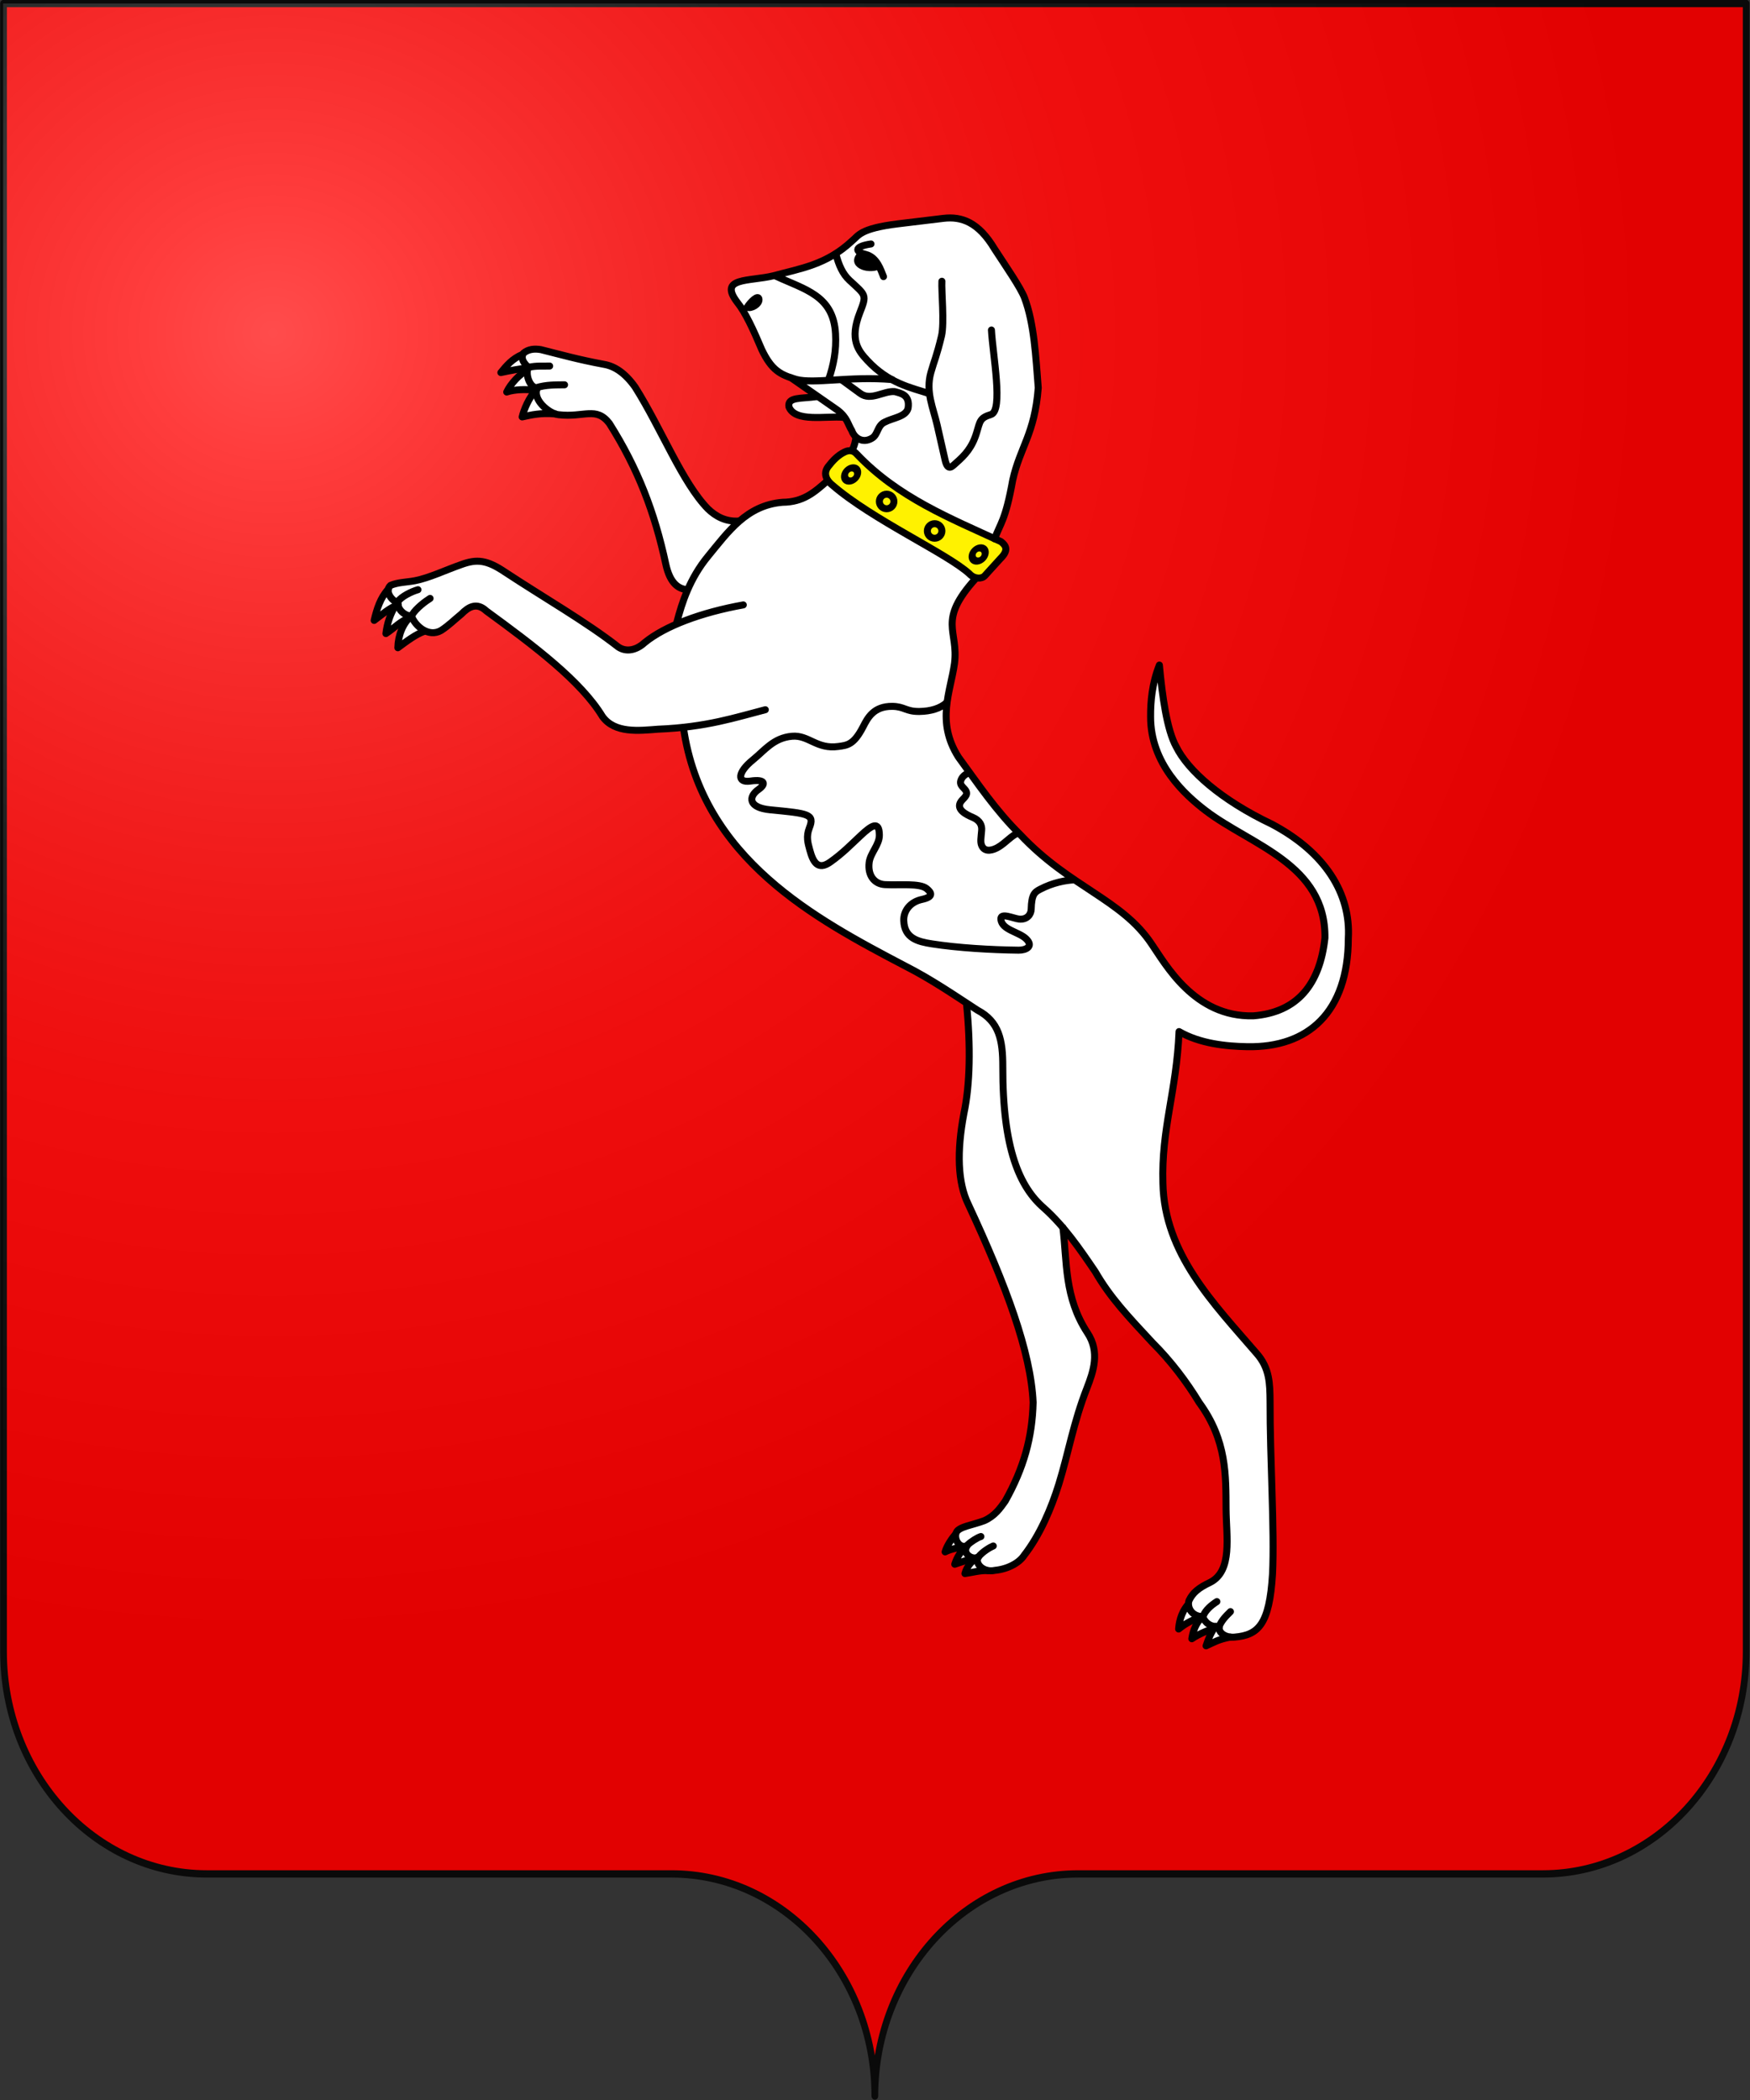 <?xml version="1.0" encoding="UTF-8" standalone="no"?>
<!-- Created with Inkscape (http://www.inkscape.org/) -->

<svg
   xmlns:dc="http://purl.org/dc/elements/1.1/"
   xmlns:cc="http://creativecommons.org/ns#"
   xmlns:rdf="http://www.w3.org/1999/02/22-rdf-syntax-ns#"
   xmlns:svg="http://www.w3.org/2000/svg"
   xmlns="http://www.w3.org/2000/svg"
   xmlns:xlink="http://www.w3.org/1999/xlink"
   xmlns:sodipodi="http://sodipodi.sourceforge.net/DTD/sodipodi-0.dtd"
   xmlns:inkscape="http://www.inkscape.org/namespaces/inkscape"
   version="1.0"
   width="500"
   height="600"
   id="svg2"
   inkscape:version="0.48.2 r9819"
   sodipodi:docname="Coat_of_arms_of_the_House_of_Guerrieri_Gonzaga.svg">
  <rect width="100%" height="100%" fill="#333333" stroke="none"/>
  <sodipodi:namedview
     pagecolor="#ffffff"
     bordercolor="#666666"
     borderopacity="1"
     objecttolerance="10"
     gridtolerance="10"
     guidetolerance="10"
     inkscape:pageopacity="0"
     inkscape:pageshadow="2"
     inkscape:window-width="1280"
     inkscape:window-height="776"
     id="namedview63"
     showgrid="false"
     inkscape:zoom="0.55625735"
     inkscape:cx="20.775611"
     inkscape:cy="323.05711"
     inkscape:window-x="0"
     inkscape:window-y="24"
     inkscape:window-maximized="1"
     inkscape:current-layer="svg2"
     showguides="true"
     inkscape:guide-bbox="true" />
  <title
     id="title6">Coat of arms of Cornaro family (simple version)</title>
  <defs
     id="defs8">
    <linearGradient
       id="linearGradient3025">
      <stop
         id="stop3027"
         style="stop-color:#ffffff;stop-opacity:0.314"
         offset="0" />
      <stop
         id="stop3029"
         style="stop-color:#ffffff;stop-opacity:0.251"
         offset="0.096" />
      <stop
         id="stop3031"
         style="stop-color:#6b6b6b;stop-opacity:0.125"
         offset="0.6" />
      <stop
         id="stop3033"
         style="stop-color:#000000;stop-opacity:0.125"
         offset="1" />
    </linearGradient>
    <linearGradient
       id="linearGradient2893">
      <stop
         id="stop2895"
         style="stop-color:#ffffff;stop-opacity:0.314"
         offset="0" />
      <stop
         id="stop2897"
         style="stop-color:#ffffff;stop-opacity:0.251"
         offset="0.19" />
      <stop
         id="stop2901"
         style="stop-color:#6b6b6b;stop-opacity:0.125"
         offset="0.6" />
      <stop
         id="stop2899"
         style="stop-color:#000000;stop-opacity:0.125"
         offset="1" />
    </linearGradient>
    <radialGradient
       cx="285.186"
       cy="200.448"
       r="300"
       fx="285.186"
       fy="200.448"
       id="radialGradient11919"
       xlink:href="#linearGradient2893"
       gradientUnits="userSpaceOnUse"
       gradientTransform="matrix(1.551,0,0,1.35,250.518,-66.978)" />
    <radialGradient
       cx="285.186"
       cy="200.448"
       r="300"
       fx="285.186"
       fy="200.448"
       id="radialGradient3001"
       xlink:href="#linearGradient2893"
       gradientUnits="userSpaceOnUse"
       gradientTransform="matrix(1.551,0,0,1.35,-227.984,-50.332)" />
    <radialGradient
       cx="285.186"
       cy="200.448"
       r="300"
       fx="285.186"
       fy="200.448"
       id="radialGradient3002"
       xlink:href="#linearGradient2893"
       gradientUnits="userSpaceOnUse"
       gradientTransform="matrix(1.551,0,0,1.35,-227.984,-50.332)" />
    <linearGradient
       id="linearGradient3025-164">
      <stop
         id="stop3071"
         style="stop-color:#ffffff;stop-opacity:0.314"
         offset="0" />
      <stop
         id="stop3073"
         style="stop-color:#ffffff;stop-opacity:0.251"
         offset="0.096" />
      <stop
         id="stop3075"
         style="stop-color:#777777;stop-opacity:0.125"
         offset="0.6" />
      <stop
         id="stop3077"
         style="stop-color:#0c0c0c;stop-opacity:0.125"
         offset="1" />
    </linearGradient>
    <radialGradient
       cx="207.383"
       cy="115.69"
       r="300"
       fx="207.383"
       fy="115.69"
       id="radialGradient4007"
       xlink:href="#linearGradient3025-164"
       gradientUnits="userSpaceOnUse"
       gradientTransform="matrix(1.294,0,0,1.229,-164.92,52.397)" />
    <radialGradient
       cx="207.383"
       cy="115.69"
       r="300"
       fx="207.383"
       fy="115.69"
       id="radialGradient4368"
       xlink:href="#linearGradient3025-164"
       gradientUnits="userSpaceOnUse"
       gradientTransform="matrix(1.294,0,0,1.229,-190.354,-47.025)" />
    <radialGradient
       inkscape:collect="always"
       xlink:href="#linearGradient3025-164"
       id="radialGradient3041"
       gradientUnits="userSpaceOnUse"
       gradientTransform="matrix(1.294,0,0,1.229,-190.354,-47.025)"
       cx="207.383"
       cy="115.69"
       fx="207.383"
       fy="115.69"
       r="300" />
  </defs>
  <g
     style="fill:#ff0000;fill-opacity:1;stroke:#0a0a0a;stroke-width:2.298;stroke-miterlimit:4;stroke-dasharray:none;display:inline"
     id="layer4"
     transform="matrix(0.834,0,0,0.91,-0.244,-0.359)">
    <path
       inkscape:connector-curvature="0"
       style="fill:#ff0000;fill-opacity:1;stroke:#0a0a0a;stroke-width:2.298;stroke-linecap:round;stroke-linejoin:round;stroke-miterlimit:4;stroke-opacity:1;stroke-dasharray:none;stroke-dashoffset:0"
       id="path1572"
       d="m 300,658.5 c 0,-38.504 31.203,-69.754 69.65,-69.754 38.447,0 120.753,0 159.2,0 38.447,0 69.65,-31.25 69.65,-69.754 l 0,-517.493 L 1.5,1.5 1.5,518.993 c 0,38.504 31.203,69.754 69.65,69.754 38.447,0 120.753,0 159.2,0 38.447,0 69.65,31.25 69.65,69.754 z" />
  </g>
  <path
     inkscape:connector-curvature="0"
     style="opacity:0.95;fill:url(#radialGradient3041);fill-opacity:1;fill-rule:evenodd;stroke:none"
     id="path2875"
     d="m 0.887,1 0,471.019 c 0,35.047 26.029,63.49 58.1,63.49 32.071,0 100.729,0 132.8,0 32.071,-9e-5 58.1,28.444 58.1,63.49 0,-35.047 26.029,-63.49 58.1,-63.49 32.071,-9e-5 100.729,0 132.8,0 32.071,0 58.1,-28.444 58.1,-63.49 l 0,-471.019 -498,0 z" />
  <g
     id="g3840"
     transform="translate(583.492,34.508)">
    <path
       sodipodi:nodetypes="ccccccccccccccccccccccccccccccccccccccccccccccccccccccccccccccccccccccccccccccccccccccccccccccccccccccccccccccccccccccccccccccccccccccccccccccccccccccccccccccccccccccccccccccccccccccc"
       inkscape:connector-curvature="0"
       id="path3836"
       d="m -372.579,52.142 c -3.272,-4.16 -1.937,-6.157 3.371,-6.292 l 20.337,-5.73 12.584,-8.764 16.067,-2.697 9.326,-1.011 4.719,1.348 4.27,3.933 3.708,5.168 5.281,7.977 3.034,6.854 2.36,12.247 0.787,10 -0.562,7.303 -4.494,13.371 -2.36,5.168 -0.786,7.191 -4.157,10.225 -5.281,12.247 -4.831,5.955 -1.798,5.168 -0.225,3.258 0.786,6.966 -2.584,14.045 0,5.281 1.461,7.079 4.382,6.629 8.652,11.461 14.719,14.944 8.876,6.067 12.584,9.101 6.966,6.966 5.506,8.09 6.404,7.079 7.416,4.719 6.741,2.135 7.303,-0.562 7.416,-2.697 5.955,-5.955 2.697,-7.977 1.236,-9.438 -3.82,-9.438 -10.449,-10.225 -21.348,-13.034 -10.449,-10.786 -3.258,-8.989 -0.786,-10.562 2.472,-7.528 1.124,8.876 3.258,11.011 8.876,11.011 11.123,7.303 11.011,6.404 10.225,7.303 6.067,8.314 2.809,12.584 -1.124,13.371 -4.494,9.438 -8.09,7.303 -13.146,3.146 -13.371,-1.348 -8.202,-2.472 -1.573,10.449 -2.584,18.539 -0.449,17.865 3.708,14.157 6.629,11.123 9.438,11.348 8.314,10 2.36,6.854 0,12.696 0.449,25.056 0.449,17.416 -2.247,10.225 -2.584,4.607 -6.741,2.247 -6.966,1.91 0.786,-3.82 -5.393,1.91 1.236,-4.944 -5.168,2.247 2.135,-6.292 3.708,-4.944 6.067,-4.27 2.135,-9.326 -1.011,-21.573 -4.27,-13.932 -16.629,-22.472 -11.573,-11.685 -8.592,-13.269 -4.608,-5.8 0.556,12.871 4.052,13.824 3.178,5.482 0.238,8.263 -9.057,30.35 -7.15,17.399 -5.561,6.833 -5.403,2.066 -3.972,0.318 -5.641,0.556 1.827,-3.099 -3.814,0 1.43,-4.211 -4.767,0.794 2.94,-4.449 1.986,-2.225 8.024,-2.781 5.561,-6.912 4.131,-10.805 2.542,-15.334 -2.701,-14.698 -5.403,-17.32 -9.693,-22.405 -3.337,-11.282 0.556,-13.506 2.225,-15.095 -0.556,-19.068 -17.876,-11.202 -26.615,-15.175 -17.876,-14.221 -9.137,-12.791 -6.515,-12.315 -3.178,-13.506 -13.749,1.03 -6.034,-1.665 -7.071,-7.468 -13.109,-12.632 -17.161,-13.308 -4.568,0.119 -7.548,6.396 -5.561,0.318 -6.396,3.853 1.213,-6.342 -4.607,1.91 0.843,-6.18 -3.82,2.416 3.202,-8.539 7.135,-1.685 17.247,-5.843 5.899,1.18 17.696,11.18 17.809,12.022 4.831,1.124 8.652,-6.292 3.371,-1.124 2.977,-9.944 -4.551,-2.247 -4.27,-15.842 -9.438,-22.809 -5.159,-7.656 -3.019,-1.748 -10.408,0.636 -10.011,0.079 3.178,-7.548 -7.468,0.397 4.767,-5.959 -5.879,0.079 5.561,-5.005 3.496,-1.033 c 0,0 7.389,1.668 7.786,1.827 0.397,0.159 13.904,3.019 13.904,3.019 l 5.641,4.846 5.403,8.183 7.389,14.619 6.753,10.487 5.8,5.005 5.085,1.112 8.263,-4.211 10.328,-2.463 6.515,-4.767 7.188,-8.273 2.079,-3.933 -1.966,-1.404 -1.966,-4.382 -12.247,-0.618 -3.876,-2.528 1.18,-2.135 6.404,-1.011 -5.693,-4.953 -6.435,-2.304 -4.449,-9.454 z"
       style="fill:#ffffff;fill-opacity:1;stroke:none" />
    <path
       sodipodi:nodetypes="csssssssc"
       inkscape:connector-curvature="0"
       id="path4763"
       d="m -314.378,45.85 c -0.171,2.636 0.757,11.98 -0.112,15.618 -1.399,5.856 -2.106,7.138 -3.034,10.449 -1.559,5.564 0.678,10.129 1.798,15.056 l 2.247,9.888 c 0.8,3.52 2.084,1.825 3.146,0.899 2.496,-2.177 4.562,-4.345 5.843,-8.539 1.03,-3.373 0.902,-4.312 4.122,-5.295 3.596,-1.099 0.522,-17.101 0.148,-24.142"
       style="fill:none;stroke:#000000;stroke-width:2;stroke-linecap:round;stroke-linejoin:round;stroke-miterlimit:4;stroke-opacity:1;stroke-dasharray:none" />
    <path
       sodipodi:nodetypes="ccccccssc"
       inkscape:connector-curvature="0"
       id="path4767"
       d="m -338.647,95.288 c 11.855,12.431 26.678,18.268 41.123,24.943 1.464,1.123 2.3,2.451 -0.112,4.831 l -4.494,4.944 c -0.858,0.934 -2.977,0.971 -4.382,-0.562 -6.355,-5.825 -27.749,-15.435 -39.213,-25.393 -1.27,-0.997 -2.851,-3.055 -1.124,-5.281 1.306,-1.683 2.763,-3.235 4.719,-4.157 1.145,-0.54 2.416,-0.587 3.483,0.674 z"
       style="fill:#fff200;fill-opacity:1;stroke:#000000;stroke-width:2;stroke-linecap:butt;stroke-linejoin:round;stroke-miterlimit:4;stroke-opacity:1;stroke-dasharray:none" />
    <path
       sodipodi:nodetypes="ccccccccccccc"
       inkscape:connector-curvature="0"
       id="path4769"
       d="m -299.322,119.445 c 1.661,-4.508 3.105,-5.245 5.168,-16.741 2.125,-9.561 6.277,-13.144 7.303,-26.404 -0.7,-8.863 -1.147,-18.357 -3.933,-25.73 -1.11,-2.908 -5.178,-8.773 -8.539,-13.932 -4.623,-7.736 -9.447,-9.362 -14.607,-8.764 l -13.034,1.573 c -10.901,1.346 -11.221,3.386 -13.034,4.831 -7.442,6.947 -14.748,7.875 -22.472,10 -6.984,1.7 -15.91,0.366 -10.337,7.64 2.259,2.787 4.602,7.861 6.966,13.483 2.853,5.935 5.331,7.164 9.858,8.498 5.071,1.354 15.308,-0.969 27.354,0.041"
       style="fill:none;stroke:#000000;stroke-width:2;stroke-linecap:round;stroke-linejoin:round;stroke-miterlimit:4;stroke-opacity:1;stroke-dasharray:none" />
    <path
       transform="matrix(0.696,-0.718,0.572,0.555,-161.417,-199.628)"
       d="m -338.31,101.411 c 0,1.148 -0.931,2.079 -2.079,2.079 -1.148,0 -2.079,-0.931 -2.079,-2.079 0,-1.148 0.931,-2.079 2.079,-2.079 1.148,0 2.079,0.931 2.079,2.079 z"
       sodipodi:ry="2.0786242"
       sodipodi:rx="2.0786242"
       sodipodi:cy="101.41106"
       sodipodi:cx="-340.38876"
       id="path4771"
       style="fill:none;stroke:#000000;stroke-width:2.24;stroke-linecap:round;stroke-linejoin:round;stroke-miterlimit:4;stroke-opacity:1;stroke-dasharray:none;stroke-dashoffset:0"
       sodipodi:type="arc" />
    <path
       transform="translate(10.225,7.359)"
       sodipodi:type="arc"
       style="fill:none;stroke:#000000;stroke-width:2;stroke-linecap:round;stroke-linejoin:round;stroke-miterlimit:4;stroke-opacity:1;stroke-dasharray:none;stroke-dashoffset:0"
       id="path4773"
       sodipodi:cx="-340.38876"
       sodipodi:cy="101.41106"
       sodipodi:rx="2.0786242"
       sodipodi:ry="2.0786242"
       d="m -338.31,101.411 c 0,1.148 -0.931,2.079 -2.079,2.079 -1.148,0 -2.079,-0.931 -2.079,-2.079 0,-1.148 0.931,-2.079 2.079,-2.079 1.148,0 2.079,0.931 2.079,2.079 z" />
    <path
       d="m -338.31,101.411 c 0,1.148 -0.931,2.079 -2.079,2.079 -1.148,0 -2.079,-0.931 -2.079,-2.079 0,-1.148 0.931,-2.079 2.079,-2.079 1.148,0 2.079,0.931 2.079,2.079 z"
       sodipodi:ry="2.0786242"
       sodipodi:rx="2.0786242"
       sodipodi:cy="101.41106"
       sodipodi:cx="-340.38876"
       id="path4775"
       style="fill:none;stroke:#000000;stroke-width:2;stroke-linecap:round;stroke-linejoin:round;stroke-miterlimit:4;stroke-opacity:1;stroke-dasharray:none;stroke-dashoffset:0"
       sodipodi:type="arc"
       transform="translate(23.932,15.786)" />
    <path
       transform="matrix(0.695,-0.719,0.573,0.554,-125.401,-177.005)"
       sodipodi:type="arc"
       style="fill:none;stroke:#000000;stroke-width:2.24;stroke-linecap:round;stroke-linejoin:round;stroke-miterlimit:4;stroke-opacity:1;stroke-dasharray:none;stroke-dashoffset:0"
       id="path4777"
       sodipodi:cx="-340.38876"
       sodipodi:cy="101.41106"
       sodipodi:rx="2.0786242"
       sodipodi:ry="2.0786242"
       d="m -338.31,101.411 c 0,1.148 -0.931,2.079 -2.079,2.079 -1.148,0 -2.079,-0.931 -2.079,-2.079 0,-1.148 0.931,-2.079 2.079,-2.079 1.148,0 2.079,0.931 2.079,2.079 z" />
    <path
       sodipodi:nodetypes="ccccccccc"
       inkscape:connector-curvature="0"
       id="path4779"
       d="m -357.5,73.417 13.347,9.287 c 2.799,2.189 2.846,3.92 4.045,5.843 0.726,2.104 3.086,3.736 5.726,2.161 1.793,-1.014 1.493,-3.656 3.712,-4.633 2.331,-1.223 5.989,-1.488 6.629,-3.933 0.619,-3.905 -2.148,-4.286 -3.813,-4.764 -3.221,-0.264 -6.826,2.801 -9.894,0.495 l -5.108,-3.734"
       style="fill:none;stroke:#000000;stroke-width:2;stroke-linecap:round;stroke-linejoin:round;stroke-miterlimit:4;stroke-opacity:1;stroke-dasharray:none" />
    <path
       sodipodi:nodetypes="csc"
       inkscape:connector-curvature="0"
       id="path4781"
       d="m -361.896,44.357 c 8.495,3.939 16.519,5.565 17.125,16.493 0.267,4.807 -0.538,8.863 -1.966,13.09"
       style="fill:none;stroke:#000000;stroke-width:2;stroke-linecap:round;stroke-linejoin:round;stroke-miterlimit:4;stroke-opacity:1;stroke-dasharray:none" />
    <path
       sodipodi:nodetypes="csc"
       inkscape:connector-curvature="0"
       id="path4783"
       d="m -370.012,53.278 c 1.137,0.496 3.48,-0.869 3.373,-2.24 -0.123,-1.578 -2.485,0.787 -3.373,2.24 z"
       style="fill:none;stroke:#000000;stroke-width:2;stroke-linecap:round;stroke-linejoin:round;stroke-miterlimit:4;stroke-opacity:1;stroke-dasharray:none" />
    <path
       sodipodi:nodetypes="ccc"
       inkscape:connector-curvature="0"
       id="path4785"
       d="m -350.132,78.814 c -4.484,0.635 -8.449,0.022 -7.945,2.94 1.815,4.485 10.537,2.518 15.612,2.979"
       style="fill:none;stroke:#000000;stroke-width:2;stroke-linecap:round;stroke-linejoin:round;stroke-miterlimit:4;stroke-opacity:1;stroke-dasharray:none" />
    <path
       sodipodi:nodetypes="csssc"
       inkscape:connector-curvature="0"
       id="path4787"
       d="m -344.611,38.255 c 0.751,2.895 1.854,5.513 3.853,7.349 4.727,4.342 4.95,4.08 2.94,9.216 -3.031,7.743 -0.45,10.877 2.185,13.705 6.01,6.45 12.433,7.747 17.519,9.375"
       style="fill:none;stroke:#000000;stroke-width:2;stroke-linecap:round;stroke-linejoin:round;stroke-miterlimit:4;stroke-opacity:1;stroke-dasharray:none" />
    <path
       sodipodi:nodetypes="csc"
       inkscape:connector-curvature="0"
       id="path4789"
       d="m -334.64,35.196 c -4.432,0.63 -4.993,2.138 -1.549,2.979 3.345,0.817 4.382,4.605 5.124,6.356"
       style="fill:none;stroke:#000000;stroke-width:2;stroke-linecap:round;stroke-linejoin:round;stroke-miterlimit:4;stroke-opacity:1;stroke-dasharray:none" />
    <path
       sodipodi:nodetypes="ccc"
       inkscape:connector-curvature="0"
       id="path4791"
       d="m -332.321,41.985 c -0.911,-1.272 -3.059,-3.763 -5.716,-4.009 -3.078,3.322 2.181,5.488 5.716,4.009 z"
       style="fill:#000000;fill-opacity:1;stroke:#000000;stroke-width:1px;stroke-linecap:butt;stroke-linejoin:miter;stroke-opacity:1" />
    <path
       sodipodi:nodetypes="ccsc"
       inkscape:connector-curvature="0"
       id="path4793"
       d="m -347.127,102.902 c -3.665,3.228 -6.841,6.053 -12.778,6.102 -10.295,0.843 -15.549,8.44 -21.292,15.413 -5.252,6.376 -7.461,13.309 -8.898,18.83"
       style="fill:none;stroke:#000000;stroke-width:2;stroke-linecap:round;stroke-linejoin:round;stroke-miterlimit:4;stroke-opacity:1;stroke-dasharray:none" />
    <path
       sodipodi:nodetypes="ccccccccccsc"
       inkscape:connector-curvature="0"
       id="path4795"
       d="m -372.381,114.362 c -3.846,0.254 -6.657,-1.387 -8.816,-3.451 -7.38,-7.531 -13.248,-22.796 -20.816,-34.799 -2.81,-3.971 -5.789,-5.988 -8.898,-6.515 -7.563,-1.404 -12.421,-2.807 -18.035,-4.211 -1.903,-0.327 -3.625,-0.135 -5.005,1.033 -0.864,1.582 0.151,2.84 1.43,4.052 -1.053,2.019 0.563,6.143 2.622,5.8 -1.718,3.184 3.155,7.36 5.959,7.707 7.326,0.872 10.738,-2.443 14.539,2.463 8.162,12.92 12.943,25.4 16.128,40.201 1.253,5.823 3.825,7.034 5.879,7.309"
       style="fill:none;stroke:#000000;stroke-width:2;stroke-linecap:round;stroke-linejoin:round;stroke-miterlimit:4;stroke-opacity:1;stroke-dasharray:none" />
    <path
       sodipodi:nodetypes="cc"
       inkscape:connector-curvature="0"
       id="path4797"
       d="m -432.442,70.432 c 2.297,-0.501 4.032,-0.281 5.998,-0.358"
       style="fill:none;stroke:#000000;stroke-width:2;stroke-linecap:round;stroke-linejoin:round;stroke-miterlimit:4;stroke-opacity:1;stroke-dasharray:none" />
    <path
       sodipodi:nodetypes="cc"
       inkscape:connector-curvature="0"
       id="path4799"
       d="m -430.336,76.291 c 2.801,-0.913 5.874,-0.825 8.144,-0.854"
       style="fill:none;stroke:#000000;stroke-width:2;stroke-linecap:round;stroke-linejoin:round;stroke-miterlimit:4;stroke-opacity:1;stroke-dasharray:none" />
    <path
       sodipodi:nodetypes="ccc"
       inkscape:connector-curvature="0"
       id="path4801"
       d="m -430.217,76.867 c -2.087,1.95 -3.627,5.769 -4.082,7.746 2.688,-0.583 5.264,-1.21 9.415,-0.854"
       style="fill:none;stroke:#000000;stroke-width:2;stroke-linecap:round;stroke-linejoin:round;stroke-miterlimit:4;stroke-opacity:1;stroke-dasharray:none" />
    <path
       sodipodi:nodetypes="ccc"
       inkscape:connector-curvature="0"
       id="path4803"
       d="m -433.077,71.504 c -1.779,0.685 -4.616,3.717 -5.641,5.998 2.071,-0.716 5.506,-0.889 8.402,-0.457"
       style="fill:none;stroke:#000000;stroke-width:2;stroke-linecap:round;stroke-linejoin:round;stroke-miterlimit:4;stroke-opacity:1;stroke-dasharray:none" />
    <path
       sodipodi:nodetypes="ccc"
       inkscape:connector-curvature="0"
       id="path4805"
       d="m -434.269,66.777 c -2.853,1.213 -4.509,3.173 -6.118,5.164 2.751,-0.605 5.306,-1.043 7.687,-1.331"
       style="fill:none;stroke:#000000;stroke-width:2;stroke-linecap:round;stroke-linejoin:round;stroke-miterlimit:4;stroke-opacity:1;stroke-dasharray:none" />
    <path
       sodipodi:nodetypes="ccccccccccccccc"
       inkscape:connector-curvature="0"
       id="path3028"
       d="m -371.119,138.321 c -12.151,2.185 -22.429,6.066 -28.202,10.786 -2.322,2.146 -5.202,2.795 -7.528,1.236 -9.143,-7.159 -21.505,-14.238 -32.346,-21.397 -5.159,-3.472 -8.015,-3.804 -12.542,-2.135 -4.4,1.533 -9.121,3.815 -13.2,4.598 -2.331,0.45 -4.968,0.44 -6.992,1.351 -1.946,1.764 0.891,4.923 2.145,4.767 -0.256,2.6 2.758,4.179 3.814,3.893 1.059,2.956 4.919,6.279 8.501,4.211 2.211,-1.424 3.869,-3.124 5.8,-4.688 1.995,-2.027 4.357,-3.504 7.15,-0.874 13.819,10.09 27.015,20.04 33.15,30.13 3.527,4.891 10.438,4.051 15.871,3.636 13.856,-0.561 22.229,-3.391 30.667,-5.561"
       style="fill:none;stroke:#000000;stroke-width:2;stroke-linecap:round;stroke-linejoin:round;stroke-miterlimit:4;stroke-opacity:1;stroke-dasharray:none" />
    <path
       sodipodi:nodetypes="cc"
       inkscape:connector-curvature="0"
       id="path3798"
       d="m -469.825,137.369 c 1.106,-1.509 3.927,-2.867 5.753,-3.391"
       style="fill:none;stroke:#000000;stroke-width:2;stroke-linecap:round;stroke-linejoin:round;stroke-miterlimit:4;stroke-opacity:1;stroke-dasharray:none" />
    <path
       sodipodi:nodetypes="cc"
       inkscape:connector-curvature="0"
       id="path3800"
       d="m -465.724,141.13 c 1.167,-1.9 3.854,-3.885 5.112,-4.663"
       style="fill:none;stroke:#000000;stroke-width:2;stroke-linecap:round;stroke-linejoin:round;stroke-miterlimit:4;stroke-opacity:1;stroke-dasharray:none" />
    <path
       sodipodi:nodetypes="ccc"
       inkscape:connector-curvature="0"
       id="path3802"
       d="m -462.185,145.849 c -2.407,0.805 -5.027,2.78 -7.64,4.719 0.071,-3.534 1.422,-6.948 3.699,-8.906"
       style="fill:none;stroke:#000000;stroke-width:2;stroke-linecap:round;stroke-linejoin:round;stroke-miterlimit:4;stroke-opacity:1;stroke-dasharray:none" />
    <path
       sodipodi:nodetypes="ccc"
       inkscape:connector-curvature="0"
       id="path3804"
       d="m -466.004,141.79 c -3.11,1.106 -4.786,3.14 -7.228,4.723 0.342,-2.848 1.218,-5.561 2.732,-8.024"
       style="fill:none;stroke:#000000;stroke-width:2;stroke-linecap:round;stroke-linejoin:round;stroke-miterlimit:4;stroke-opacity:1;stroke-dasharray:none" />
    <path
       sodipodi:nodetypes="ccc"
       inkscape:connector-curvature="0"
       id="path3806"
       d="m -469.732,138.262 c -2.517,0.95 -4.448,2.696 -6.859,4.491 0.774,-3.316 1.774,-6.445 4.031,-8.914"
       style="fill:none;stroke:#000000;stroke-width:2;stroke-linecap:round;stroke-linejoin:round;stroke-miterlimit:4;stroke-opacity:1;stroke-dasharray:none" />
    <path
       sodipodi:nodetypes="cccsccccsccccccccccscccccsccccccc"
       inkscape:connector-curvature="0"
       id="path3808"
       d="m -388.226,173.354 c 5.38,37.595 37.95,54.788 63.12,68.013 7.934,4.033 14.227,8.431 20.89,12.747 6.198,3.271 7.253,8.545 7.235,16.173 -0.057,23.459 4.821,34.387 11.758,40.36 5.844,5.239 10.265,11.698 14.659,18.179 4.312,7.465 9.453,12.859 16.387,20.322 5.225,5.194 9.755,11.205 13.287,17.033 7.994,10.904 7.632,20.987 7.707,30.469 0.063,7.976 1.907,17.635 -4.529,20.935 -3.332,1.571 -5.011,2.991 -6.038,5.164 -0.708,1.844 0.731,4.668 3.893,4.608 0.548,1.624 2.223,3.193 4.767,2.82 -0.452,1.763 1.682,3.31 4.37,3.059 6.721,-0.589 9.925,-3.544 10.805,-18.035 0.615,-12.622 -0.747,-32.904 -0.7,-49.355 -0.062,-4.978 -0.075,-9.433 -3.876,-13.708 -12.313,-14.287 -26.318,-28.435 -26.741,-48.539 -0.494,-15.659 3.914,-26.353 4.607,-43.37 5.938,3.431 13.367,4.216 19.555,4.322 17.318,0.296 28.766,-9.804 28.813,-30.968 0.728,-12.765 -6.619,-24.569 -21.884,-32.638 -14.586,-6.931 -23.965,-15.369 -27.27,-22.063 -2.673,-4.753 -4.008,-14.527 -4.831,-23.37 -2.118,5.328 -2.534,10.484 -2.508,14.693 -0.069,13.531 9.909,22.444 15.708,26.88 12.919,9.883 34.38,15.29 34.102,36.404 -1.443,13.257 -7.874,21.24 -20.449,22.247 -16.913,0.448 -25.174,-14.921 -29.101,-20.562 -8.544,-12.781 -23.243,-16.108 -37.415,-31.123 -7.091,-6.989 -12.222,-14.691 -17.753,-22.247 -6.434,-10.168 -2.255,-18.648 -1.124,-26.741 1.231,-9.544 -4.999,-12.029 6.011,-24.213"
       style="fill:none;stroke:#000000;stroke-width:2;stroke-linecap:round;stroke-linejoin:round;stroke-miterlimit:4;stroke-opacity:1;stroke-dasharray:none" />
    <path
       sodipodi:nodetypes="ccc"
       inkscape:connector-curvature="0"
       id="path3812"
       d="m -244.042,423.907 c -2.248,2.623 -2.597,5.654 -2.697,7.022 2.026,-1.65 4.111,-2.738 6.882,-3.567"
       style="fill:none;stroke:#000000;stroke-width:2;stroke-linecap:round;stroke-linejoin:round;stroke-miterlimit:4;stroke-opacity:1;stroke-dasharray:none" />
    <path
       sodipodi:nodetypes="ccc"
       inkscape:connector-curvature="0"
       id="path3814"
       d="m -240.137,427.53 c -1.528,1.663 -2.474,3.723 -2.837,6.18 2.12,-1.457 5.021,-2.572 7.777,-3.5"
       style="fill:none;stroke:#000000;stroke-width:2;stroke-linecap:round;stroke-linejoin:round;stroke-miterlimit:4;stroke-opacity:1;stroke-dasharray:none" />
    <path
       sodipodi:nodetypes="ccc"
       inkscape:connector-curvature="0"
       id="path3816"
       d="m -236.11,430.189 c -1.234,1.283 -2.079,3.44 -2.791,5.544 2.525,-1.137 3.444,-1.811 6.938,-2.5"
       style="fill:none;stroke:#000000;stroke-width:2;stroke-linecap:round;stroke-linejoin:round;stroke-miterlimit:4;stroke-opacity:1;stroke-dasharray:none" />
    <path
       sodipodi:nodetypes="cc"
       inkscape:connector-curvature="0"
       id="path3818"
       d="m -239.632,427.025 c 0.598,-1.509 2.292,-2.973 3.82,-3.933"
       style="fill:none;stroke:#000000;stroke-width:2;stroke-linecap:round;stroke-linejoin:round;stroke-miterlimit:4;stroke-opacity:1;stroke-dasharray:none" />
    <path
       sodipodi:nodetypes="cc"
       inkscape:connector-curvature="0"
       id="path3820"
       d="m -231.935,425.957 c -1.636,1.602 -2.509,2.591 -3.239,4.233"
       style="fill:none;stroke:#000000;stroke-width:2;stroke-linecap:round;stroke-linejoin:round;stroke-miterlimit:4;stroke-opacity:1;stroke-dasharray:none" />
    <path
       sodipodi:nodetypes="cccccccccccsccc"
       inkscape:connector-curvature="0"
       id="path3822"
       d="m -307.355,252.196 c 1.235,12.162 1.022,23.165 -0.73,31.404 -2.073,10.89 -1.787,19.782 1.236,25.955 10.903,23.42 17.871,42.227 18.539,56.628 -0.252,10.006 -2.64,18.68 -7.977,28.202 -1.479,2.088 -2.97,4.21 -5.928,5.559 -3.345,1.284 -7.191,1.712 -8.005,3.317 -0.819,1.681 0.588,4.737 3.034,3.933 -1.515,2.216 1.573,4.207 3.258,3.146 -1.253,1.808 1.41,4.583 4.719,3.82 3.592,-0.338 6.931,-2.119 8.315,-4.27 4.502,-5.767 7.774,-13.421 9.939,-20.415 2.716,-8.774 4.153,-17.554 8.038,-27.449 1.799,-4.638 3.759,-10.26 0.112,-15.73 -6.657,-10.177 -5.781,-20.196 -7.005,-30.096"
       style="fill:none;stroke:#000000;stroke-width:2;stroke-linecap:round;stroke-linejoin:round;stroke-miterlimit:4;stroke-opacity:1;stroke-dasharray:none" />
    <path
       sodipodi:nodetypes="ccccc"
       inkscape:connector-curvature="0"
       id="path3824"
       d="m -310.511,403.872 c -0.814,0.925 -2.425,3.13 -2.95,5.016 1.839,-0.951 4.245,-1.259 6.047,-1.542 -1.671,1.435 -2.679,3.164 -3.291,5.075 2.055,-0.661 4.004,-1.463 6.356,-1.728"
       style="fill:none;stroke:#000000;stroke-width:2;stroke-linecap:round;stroke-linejoin:round;stroke-miterlimit:4;stroke-opacity:1;stroke-dasharray:none" />
    <path
       sodipodi:nodetypes="ccc"
       inkscape:connector-curvature="0"
       id="path3826"
       d="m -304.35,410.553 c -1.224,0.683 -2.924,2.431 -3.45,4.525 2.258,-0.315 4.28,-0.935 6.489,-0.83"
       style="fill:none;stroke:#000000;stroke-width:2;stroke-linecap:round;stroke-linejoin:round;stroke-miterlimit:4;stroke-opacity:1;stroke-dasharray:none" />
    <path
       sodipodi:nodetypes="cc"
       inkscape:connector-curvature="0"
       id="path3828"
       d="m -304.032,410.434 c 1.325,-1.707 3.558,-2.924 4.33,-3.238"
       style="fill:none;stroke:#000000;stroke-width:2;stroke-linecap:round;stroke-linejoin:round;stroke-miterlimit:4;stroke-opacity:1;stroke-dasharray:none" />
    <path
       sodipodi:nodetypes="cc"
       inkscape:connector-curvature="0"
       id="path3830"
       d="m -307.23,407.038 c 1.218,-1.107 2.935,-2.216 3.992,-2.542"
       style="fill:none;stroke:#000000;stroke-width:2;stroke-linecap:round;stroke-linejoin:round;stroke-miterlimit:4;stroke-opacity:1;stroke-dasharray:none" />
    <path
       sodipodi:nodetypes="cssssssssssssssssssssssssssc"
       inkscape:connector-curvature="0"
       id="path3832"
       d="m -313.001,166.214 c -1.771,1.677 -4.586,2.508 -7.781,2.556 -3.891,0.059 -4.29,-1.418 -7.753,-1.461 -5.403,-0.067 -7.087,3.37 -8.367,5.849 -2.672,5.177 -4.553,5.262 -7.026,5.611 -6.224,0.879 -8.495,-3.326 -13.258,-2.921 -5.3,0.451 -7.83,4.028 -11.222,6.774 -4.398,3.561 -4.574,6.604 -0.688,6.034 4.339,-0.636 4.489,0.869 2.36,2.36 -3.102,2.171 -2.849,5.252 3.258,5.843 11.024,1.067 12.801,1.217 11.236,5.168 -0.996,2.515 -0.403,4.374 0.112,6.292 0.918,3.417 2.285,5.996 5.843,3.483 3.635,-2.568 5.93,-5.006 8.764,-7.64 3.033,-2.819 5.224,-4.319 5.281,-0.112 0.038,2.834 -2.587,5.134 -2.921,7.865 -0.47,3.835 1.615,6.171 4.501,6.326 4.133,0.222 9.946,-0.481 11.937,1.149 1.378,1.128 2.088,2.338 -1.382,3.087 -3.368,0.727 -5.275,3.294 -5.168,6.067 0.193,5.028 3.993,5.989 8.09,6.629 7.331,1.145 16.87,1.708 24.719,1.798 2.152,0.025 4.388,-1.107 2.135,-3.258 -2.105,-2.01 -6.84,-2.507 -7.191,-5.506 -0.252,-2.159 3.646,-0.243 5.281,-0.112 2.197,0.175 3.334,-1.311 3.371,-2.809 0.105,-4.31 1.018,-4.913 2.584,-5.73 3.663,-1.912 7.302,-2.564 9.719,-2.669"
       style="fill:none;stroke:#000000;stroke-width:2;stroke-linecap:round;stroke-linejoin:round;stroke-miterlimit:4;stroke-opacity:1;stroke-dasharray:none" />
    <path
       sodipodi:nodetypes="csssssssc"
       inkscape:connector-curvature="0"
       id="path3834"
       d="m -306.288,185.961 c -0.994,0.618 -2.107,1.079 -2.61,2.334 -0.634,1.581 0.779,2.128 1.351,3.099 0.801,1.361 -0.765,2.159 -1.43,3.178 -1.464,2.244 1.705,3.743 3.412,4.459 2.151,0.902 2.663,2.356 2.546,3.724 -0.18,2.118 -0.419,3.284 0,4.29 0.932,2.241 3.485,1.208 4.581,0.589 2.332,-1.318 3.967,-3.539 6.065,-4.244"
       style="fill:none;stroke:#000000;stroke-width:2;stroke-linecap:butt;stroke-linejoin:round;stroke-miterlimit:4;stroke-opacity:1;stroke-dasharray:none" />
    <path
       sodipodi:nodetypes="cc"
       inkscape:connector-curvature="0"
       id="path3838"
       d="m -339.963,94.028 c 0.547,-1.097 0.859,-2.289 1.033,-3.535"
       style="fill:none;stroke:#000000;stroke-width:2;stroke-linecap:butt;stroke-linejoin:miter;stroke-miterlimit:4;stroke-opacity:1;stroke-dasharray:none" />
  </g>
</svg>
